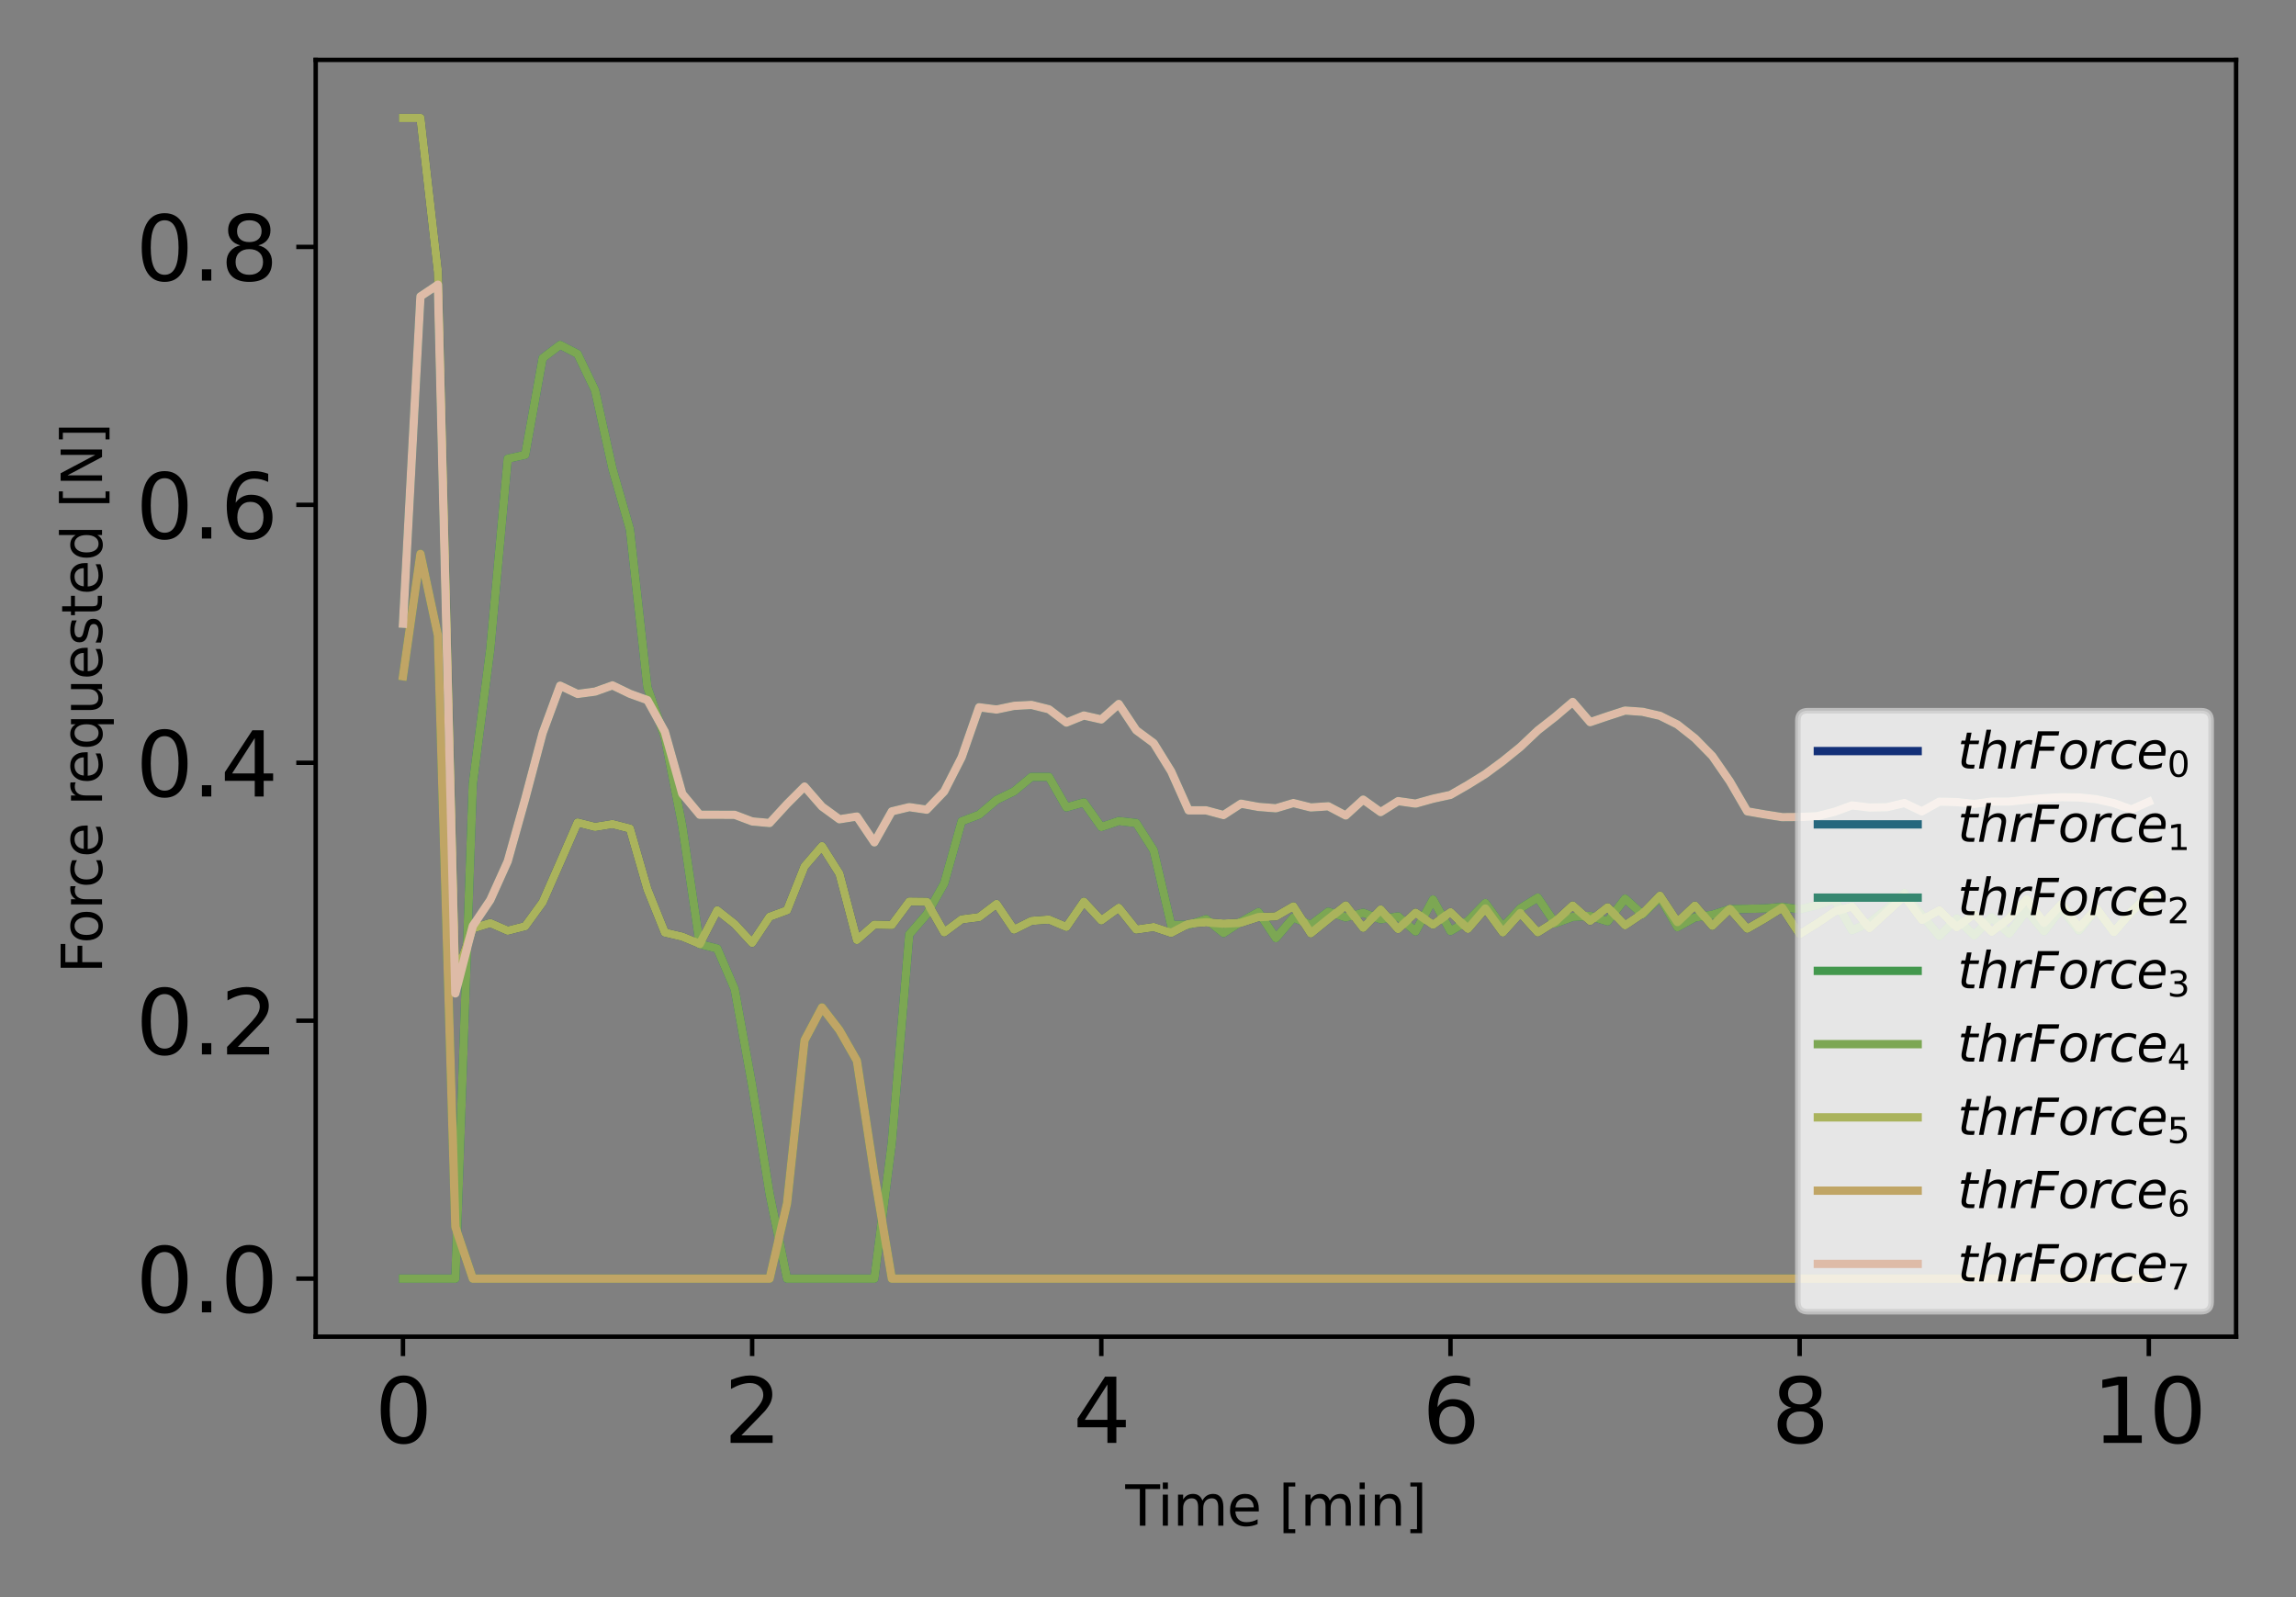 <?xml version="1.0" encoding="utf-8" standalone="no"?>
<!DOCTYPE svg PUBLIC "-//W3C//DTD SVG 1.1//EN"
  "http://www.w3.org/Graphics/SVG/1.1/DTD/svg11.dtd">
<svg xmlns:xlink="http://www.w3.org/1999/xlink" width="414pt" height="288pt" viewBox="0 0 414 288" xmlns="http://www.w3.org/2000/svg" version="1.1">
 <rect x="0" y="0" width="414" height="288" fill="#808080" stroke="none"/>
 <defs>
  <style type="text/css">*{stroke-linejoin: round; stroke-linecap: butt}</style>
 </defs>
 <g id="figure_1">
  <g id="patch_1">
   <path d="M 0 288 
L 414 288 
L 414 0 
L 0 0 
L 0 288 
z
" style="fill: none"/>
  </g>
  <g id="axes_1">
   <g id="patch_2">
    <path d="M 56.923 241.037 
L 403.2 241.037 
L 403.2 10.8 
L 56.923 10.8 
L 56.923 241.037 
z
" style="fill: none"/>
   </g>
   <g id="matplotlib.axis_1">
    <g id="xtick_1">
     <g id="line2d_1">
      <defs>
       <path id="mfd2c4b8986" d="M 0 0 
L 0 3.5 
" style="stroke: #000000; stroke-width: 0.8"/>
      </defs>
      <g>
       <use xlink:href="#mfd2c4b8986" x="72.663" y="241.037" style="stroke: #000000; stroke-width: 0.8"/>
      </g>
     </g>
     <g id="text_1">
      <!-- 0 -->
      <g transform="translate(67.573 260.194) scale(0.16 -0.16)">
       <defs>
        <path id="DejaVuSans-30" d="M 2034 4250 
Q 1547 4250 1301 3770 
Q 1056 3291 1056 2328 
Q 1056 1369 1301 889 
Q 1547 409 2034 409 
Q 2525 409 2770 889 
Q 3016 1369 3016 2328 
Q 3016 3291 2770 3770 
Q 2525 4250 2034 4250 
z
M 2034 4750 
Q 2819 4750 3233 4129 
Q 3647 3509 3647 2328 
Q 3647 1150 3233 529 
Q 2819 -91 2034 -91 
Q 1250 -91 836 529 
Q 422 1150 422 2328 
Q 422 3509 836 4129 
Q 1250 4750 2034 4750 
z
" transform="scale(0.016)"/>
       </defs>
       <use xlink:href="#DejaVuSans-30"/>
      </g>
     </g>
    </g>
    <g id="xtick_2">
     <g id="line2d_2">
      <g>
       <use xlink:href="#mfd2c4b8986" x="135.622" y="241.037" style="stroke: #000000; stroke-width: 0.8"/>
      </g>
     </g>
     <g id="text_2">
      <!-- 2 -->
      <g transform="translate(130.532 260.194) scale(0.16 -0.16)">
       <defs>
        <path id="DejaVuSans-32" d="M 1228 531 
L 3431 531 
L 3431 0 
L 469 0 
L 469 531 
Q 828 903 1448 1529 
Q 2069 2156 2228 2338 
Q 2531 2678 2651 2914 
Q 2772 3150 2772 3378 
Q 2772 3750 2511 3984 
Q 2250 4219 1831 4219 
Q 1534 4219 1204 4116 
Q 875 4013 500 3803 
L 500 4441 
Q 881 4594 1212 4672 
Q 1544 4750 1819 4750 
Q 2544 4750 2975 4387 
Q 3406 4025 3406 3419 
Q 3406 3131 3298 2873 
Q 3191 2616 2906 2266 
Q 2828 2175 2409 1742 
Q 1991 1309 1228 531 
z
" transform="scale(0.016)"/>
       </defs>
       <use xlink:href="#DejaVuSans-32"/>
      </g>
     </g>
    </g>
    <g id="xtick_3">
     <g id="line2d_3">
      <g>
       <use xlink:href="#mfd2c4b8986" x="198.582" y="241.037" style="stroke: #000000; stroke-width: 0.8"/>
      </g>
     </g>
     <g id="text_3">
      <!-- 4 -->
      <g transform="translate(193.492 260.194) scale(0.16 -0.16)">
       <defs>
        <path id="DejaVuSans-34" d="M 2419 4116 
L 825 1625 
L 2419 1625 
L 2419 4116 
z
M 2253 4666 
L 3047 4666 
L 3047 1625 
L 3713 1625 
L 3713 1100 
L 3047 1100 
L 3047 0 
L 2419 0 
L 2419 1100 
L 313 1100 
L 313 1709 
L 2253 4666 
z
" transform="scale(0.016)"/>
       </defs>
       <use xlink:href="#DejaVuSans-34"/>
      </g>
     </g>
    </g>
    <g id="xtick_4">
     <g id="line2d_4">
      <g>
       <use xlink:href="#mfd2c4b8986" x="261.541" y="241.037" style="stroke: #000000; stroke-width: 0.8"/>
      </g>
     </g>
     <g id="text_4">
      <!-- 6 -->
      <g transform="translate(256.451 260.194) scale(0.16 -0.16)">
       <defs>
        <path id="DejaVuSans-36" d="M 2113 2584 
Q 1688 2584 1439 2293 
Q 1191 2003 1191 1497 
Q 1191 994 1439 701 
Q 1688 409 2113 409 
Q 2538 409 2786 701 
Q 3034 994 3034 1497 
Q 3034 2003 2786 2293 
Q 2538 2584 2113 2584 
z
M 3366 4563 
L 3366 3988 
Q 3128 4100 2886 4159 
Q 2644 4219 2406 4219 
Q 1781 4219 1451 3797 
Q 1122 3375 1075 2522 
Q 1259 2794 1537 2939 
Q 1816 3084 2150 3084 
Q 2853 3084 3261 2657 
Q 3669 2231 3669 1497 
Q 3669 778 3244 343 
Q 2819 -91 2113 -91 
Q 1303 -91 875 529 
Q 447 1150 447 2328 
Q 447 3434 972 4092 
Q 1497 4750 2381 4750 
Q 2619 4750 2861 4703 
Q 3103 4656 3366 4563 
z
" transform="scale(0.016)"/>
       </defs>
       <use xlink:href="#DejaVuSans-36"/>
      </g>
     </g>
    </g>
    <g id="xtick_5">
     <g id="line2d_5">
      <g>
       <use xlink:href="#mfd2c4b8986" x="324.501" y="241.037" style="stroke: #000000; stroke-width: 0.8"/>
      </g>
     </g>
     <g id="text_5">
      <!-- 8 -->
      <g transform="translate(319.411 260.194) scale(0.16 -0.16)">
       <defs>
        <path id="DejaVuSans-38" d="M 2034 2216 
Q 1584 2216 1326 1975 
Q 1069 1734 1069 1313 
Q 1069 891 1326 650 
Q 1584 409 2034 409 
Q 2484 409 2743 651 
Q 3003 894 3003 1313 
Q 3003 1734 2745 1975 
Q 2488 2216 2034 2216 
z
M 1403 2484 
Q 997 2584 770 2862 
Q 544 3141 544 3541 
Q 544 4100 942 4425 
Q 1341 4750 2034 4750 
Q 2731 4750 3128 4425 
Q 3525 4100 3525 3541 
Q 3525 3141 3298 2862 
Q 3072 2584 2669 2484 
Q 3125 2378 3379 2068 
Q 3634 1759 3634 1313 
Q 3634 634 3220 271 
Q 2806 -91 2034 -91 
Q 1263 -91 848 271 
Q 434 634 434 1313 
Q 434 1759 690 2068 
Q 947 2378 1403 2484 
z
M 1172 3481 
Q 1172 3119 1398 2916 
Q 1625 2713 2034 2713 
Q 2441 2713 2670 2916 
Q 2900 3119 2900 3481 
Q 2900 3844 2670 4047 
Q 2441 4250 2034 4250 
Q 1625 4250 1398 4047 
Q 1172 3844 1172 3481 
z
" transform="scale(0.016)"/>
       </defs>
       <use xlink:href="#DejaVuSans-38"/>
      </g>
     </g>
    </g>
    <g id="xtick_6">
     <g id="line2d_6">
      <g>
       <use xlink:href="#mfd2c4b8986" x="387.46" y="241.037" style="stroke: #000000; stroke-width: 0.8"/>
      </g>
     </g>
     <g id="text_6">
      <!-- 10 -->
      <g transform="translate(377.28 260.194) scale(0.16 -0.16)">
       <defs>
        <path id="DejaVuSans-31" d="M 794 531 
L 1825 531 
L 1825 4091 
L 703 3866 
L 703 4441 
L 1819 4666 
L 2450 4666 
L 2450 531 
L 3481 531 
L 3481 0 
L 794 0 
L 794 531 
z
" transform="scale(0.016)"/>
       </defs>
       <use xlink:href="#DejaVuSans-31"/>
       <use xlink:href="#DejaVuSans-30" transform="translate(63.623 0)"/>
      </g>
     </g>
    </g>
    <g id="text_7">
     <!-- Time [min] -->
     <g transform="translate(202.909 275.12) scale(0.1 -0.1)">
      <defs>
       <path id="DejaVuSans-54" d="M -19 4666 
L 3928 4666 
L 3928 4134 
L 2272 4134 
L 2272 0 
L 1638 0 
L 1638 4134 
L -19 4134 
L -19 4666 
z
" transform="scale(0.016)"/>
       <path id="DejaVuSans-69" d="M 603 3500 
L 1178 3500 
L 1178 0 
L 603 0 
L 603 3500 
z
M 603 4863 
L 1178 4863 
L 1178 4134 
L 603 4134 
L 603 4863 
z
" transform="scale(0.016)"/>
       <path id="DejaVuSans-6d" d="M 3328 2828 
Q 3544 3216 3844 3400 
Q 4144 3584 4550 3584 
Q 5097 3584 5394 3201 
Q 5691 2819 5691 2113 
L 5691 0 
L 5113 0 
L 5113 2094 
Q 5113 2597 4934 2840 
Q 4756 3084 4391 3084 
Q 3944 3084 3684 2787 
Q 3425 2491 3425 1978 
L 3425 0 
L 2847 0 
L 2847 2094 
Q 2847 2600 2669 2842 
Q 2491 3084 2119 3084 
Q 1678 3084 1418 2786 
Q 1159 2488 1159 1978 
L 1159 0 
L 581 0 
L 581 3500 
L 1159 3500 
L 1159 2956 
Q 1356 3278 1631 3431 
Q 1906 3584 2284 3584 
Q 2666 3584 2933 3390 
Q 3200 3197 3328 2828 
z
" transform="scale(0.016)"/>
       <path id="DejaVuSans-65" d="M 3597 1894 
L 3597 1613 
L 953 1613 
Q 991 1019 1311 708 
Q 1631 397 2203 397 
Q 2534 397 2845 478 
Q 3156 559 3463 722 
L 3463 178 
Q 3153 47 2828 -22 
Q 2503 -91 2169 -91 
Q 1331 -91 842 396 
Q 353 884 353 1716 
Q 353 2575 817 3079 
Q 1281 3584 2069 3584 
Q 2775 3584 3186 3129 
Q 3597 2675 3597 1894 
z
M 3022 2063 
Q 3016 2534 2758 2815 
Q 2500 3097 2075 3097 
Q 1594 3097 1305 2825 
Q 1016 2553 972 2059 
L 3022 2063 
z
" transform="scale(0.016)"/>
       <path id="DejaVuSans-20" transform="scale(0.016)"/>
       <path id="DejaVuSans-5b" d="M 550 4863 
L 1875 4863 
L 1875 4416 
L 1125 4416 
L 1125 -397 
L 1875 -397 
L 1875 -844 
L 550 -844 
L 550 4863 
z
" transform="scale(0.016)"/>
       <path id="DejaVuSans-6e" d="M 3513 2113 
L 3513 0 
L 2938 0 
L 2938 2094 
Q 2938 2591 2744 2837 
Q 2550 3084 2163 3084 
Q 1697 3084 1428 2787 
Q 1159 2491 1159 1978 
L 1159 0 
L 581 0 
L 581 3500 
L 1159 3500 
L 1159 2956 
Q 1366 3272 1645 3428 
Q 1925 3584 2291 3584 
Q 2894 3584 3203 3211 
Q 3513 2838 3513 2113 
z
" transform="scale(0.016)"/>
       <path id="DejaVuSans-5d" d="M 1947 4863 
L 1947 -844 
L 622 -844 
L 622 -397 
L 1369 -397 
L 1369 4416 
L 622 4416 
L 622 4863 
L 1947 4863 
z
" transform="scale(0.016)"/>
      </defs>
      <use xlink:href="#DejaVuSans-54"/>
      <use xlink:href="#DejaVuSans-69" transform="translate(57.959 0)"/>
      <use xlink:href="#DejaVuSans-6d" transform="translate(85.742 0)"/>
      <use xlink:href="#DejaVuSans-65" transform="translate(183.154 0)"/>
      <use xlink:href="#DejaVuSans-20" transform="translate(244.678 0)"/>
      <use xlink:href="#DejaVuSans-5b" transform="translate(276.465 0)"/>
      <use xlink:href="#DejaVuSans-6d" transform="translate(315.479 0)"/>
      <use xlink:href="#DejaVuSans-69" transform="translate(412.891 0)"/>
      <use xlink:href="#DejaVuSans-6e" transform="translate(440.674 0)"/>
      <use xlink:href="#DejaVuSans-5d" transform="translate(504.053 0)"/>
     </g>
    </g>
   </g>
   <g id="matplotlib.axis_2">
    <g id="ytick_1">
     <g id="line2d_7">
      <defs>
       <path id="m029c616a4f" d="M 0 0 
L -3.5 0 
" style="stroke: #000000; stroke-width: 0.8"/>
      </defs>
      <g>
       <use xlink:href="#m029c616a4f" x="56.923" y="230.572" style="stroke: #000000; stroke-width: 0.8"/>
      </g>
     </g>
     <g id="text_8">
      <!-- 0.0 -->
      <g transform="translate(24.478 236.65) scale(0.16 -0.16)">
       <defs>
        <path id="DejaVuSans-2e" d="M 684 794 
L 1344 794 
L 1344 0 
L 684 0 
L 684 794 
z
" transform="scale(0.016)"/>
       </defs>
       <use xlink:href="#DejaVuSans-30"/>
       <use xlink:href="#DejaVuSans-2e" transform="translate(63.623 0)"/>
       <use xlink:href="#DejaVuSans-30" transform="translate(95.41 0)"/>
      </g>
     </g>
    </g>
    <g id="ytick_2">
     <g id="line2d_8">
      <g>
       <use xlink:href="#m029c616a4f" x="56.923" y="184.059" style="stroke: #000000; stroke-width: 0.8"/>
      </g>
     </g>
     <g id="text_9">
      <!-- 0.2 -->
      <g transform="translate(24.478 190.138) scale(0.16 -0.16)">
       <use xlink:href="#DejaVuSans-30"/>
       <use xlink:href="#DejaVuSans-2e" transform="translate(63.623 0)"/>
       <use xlink:href="#DejaVuSans-32" transform="translate(95.41 0)"/>
      </g>
     </g>
    </g>
    <g id="ytick_3">
     <g id="line2d_9">
      <g>
       <use xlink:href="#m029c616a4f" x="56.923" y="137.547" style="stroke: #000000; stroke-width: 0.8"/>
      </g>
     </g>
     <g id="text_10">
      <!-- 0.4 -->
      <g transform="translate(24.478 143.625) scale(0.16 -0.16)">
       <use xlink:href="#DejaVuSans-30"/>
       <use xlink:href="#DejaVuSans-2e" transform="translate(63.623 0)"/>
       <use xlink:href="#DejaVuSans-34" transform="translate(95.41 0)"/>
      </g>
     </g>
    </g>
    <g id="ytick_4">
     <g id="line2d_10">
      <g>
       <use xlink:href="#m029c616a4f" x="56.923" y="91.034" style="stroke: #000000; stroke-width: 0.8"/>
      </g>
     </g>
     <g id="text_11">
      <!-- 0.6 -->
      <g transform="translate(24.478 97.113) scale(0.16 -0.16)">
       <use xlink:href="#DejaVuSans-30"/>
       <use xlink:href="#DejaVuSans-2e" transform="translate(63.623 0)"/>
       <use xlink:href="#DejaVuSans-36" transform="translate(95.41 0)"/>
      </g>
     </g>
    </g>
    <g id="ytick_5">
     <g id="line2d_11">
      <g>
       <use xlink:href="#m029c616a4f" x="56.923" y="44.522" style="stroke: #000000; stroke-width: 0.8"/>
      </g>
     </g>
     <g id="text_12">
      <!-- 0.8 -->
      <g transform="translate(24.478 50.6) scale(0.16 -0.16)">
       <use xlink:href="#DejaVuSans-30"/>
       <use xlink:href="#DejaVuSans-2e" transform="translate(63.623 0)"/>
       <use xlink:href="#DejaVuSans-38" transform="translate(95.41 0)"/>
      </g>
     </g>
    </g>
    <g id="text_13">
     <!-- Force requested [N] -->
     <g transform="translate(18.398 175.516) rotate(-90) scale(0.1 -0.1)">
      <defs>
       <path id="DejaVuSans-46" d="M 628 4666 
L 3309 4666 
L 3309 4134 
L 1259 4134 
L 1259 2759 
L 3109 2759 
L 3109 2228 
L 1259 2228 
L 1259 0 
L 628 0 
L 628 4666 
z
" transform="scale(0.016)"/>
       <path id="DejaVuSans-6f" d="M 1959 3097 
Q 1497 3097 1228 2736 
Q 959 2375 959 1747 
Q 959 1119 1226 758 
Q 1494 397 1959 397 
Q 2419 397 2687 759 
Q 2956 1122 2956 1747 
Q 2956 2369 2687 2733 
Q 2419 3097 1959 3097 
z
M 1959 3584 
Q 2709 3584 3137 3096 
Q 3566 2609 3566 1747 
Q 3566 888 3137 398 
Q 2709 -91 1959 -91 
Q 1206 -91 779 398 
Q 353 888 353 1747 
Q 353 2609 779 3096 
Q 1206 3584 1959 3584 
z
" transform="scale(0.016)"/>
       <path id="DejaVuSans-72" d="M 2631 2963 
Q 2534 3019 2420 3045 
Q 2306 3072 2169 3072 
Q 1681 3072 1420 2755 
Q 1159 2438 1159 1844 
L 1159 0 
L 581 0 
L 581 3500 
L 1159 3500 
L 1159 2956 
Q 1341 3275 1631 3429 
Q 1922 3584 2338 3584 
Q 2397 3584 2469 3576 
Q 2541 3569 2628 3553 
L 2631 2963 
z
" transform="scale(0.016)"/>
       <path id="DejaVuSans-63" d="M 3122 3366 
L 3122 2828 
Q 2878 2963 2633 3030 
Q 2388 3097 2138 3097 
Q 1578 3097 1268 2742 
Q 959 2388 959 1747 
Q 959 1106 1268 751 
Q 1578 397 2138 397 
Q 2388 397 2633 464 
Q 2878 531 3122 666 
L 3122 134 
Q 2881 22 2623 -34 
Q 2366 -91 2075 -91 
Q 1284 -91 818 406 
Q 353 903 353 1747 
Q 353 2603 823 3093 
Q 1294 3584 2113 3584 
Q 2378 3584 2631 3529 
Q 2884 3475 3122 3366 
z
" transform="scale(0.016)"/>
       <path id="DejaVuSans-71" d="M 947 1747 
Q 947 1113 1208 752 
Q 1469 391 1925 391 
Q 2381 391 2643 752 
Q 2906 1113 2906 1747 
Q 2906 2381 2643 2742 
Q 2381 3103 1925 3103 
Q 1469 3103 1208 2742 
Q 947 2381 947 1747 
z
M 2906 525 
Q 2725 213 2448 61 
Q 2172 -91 1784 -91 
Q 1150 -91 751 415 
Q 353 922 353 1747 
Q 353 2572 751 3078 
Q 1150 3584 1784 3584 
Q 2172 3584 2448 3432 
Q 2725 3281 2906 2969 
L 2906 3500 
L 3481 3500 
L 3481 -1331 
L 2906 -1331 
L 2906 525 
z
" transform="scale(0.016)"/>
       <path id="DejaVuSans-75" d="M 544 1381 
L 544 3500 
L 1119 3500 
L 1119 1403 
Q 1119 906 1312 657 
Q 1506 409 1894 409 
Q 2359 409 2629 706 
Q 2900 1003 2900 1516 
L 2900 3500 
L 3475 3500 
L 3475 0 
L 2900 0 
L 2900 538 
Q 2691 219 2414 64 
Q 2138 -91 1772 -91 
Q 1169 -91 856 284 
Q 544 659 544 1381 
z
M 1991 3584 
L 1991 3584 
z
" transform="scale(0.016)"/>
       <path id="DejaVuSans-73" d="M 2834 3397 
L 2834 2853 
Q 2591 2978 2328 3040 
Q 2066 3103 1784 3103 
Q 1356 3103 1142 2972 
Q 928 2841 928 2578 
Q 928 2378 1081 2264 
Q 1234 2150 1697 2047 
L 1894 2003 
Q 2506 1872 2764 1633 
Q 3022 1394 3022 966 
Q 3022 478 2636 193 
Q 2250 -91 1575 -91 
Q 1294 -91 989 -36 
Q 684 19 347 128 
L 347 722 
Q 666 556 975 473 
Q 1284 391 1588 391 
Q 1994 391 2212 530 
Q 2431 669 2431 922 
Q 2431 1156 2273 1281 
Q 2116 1406 1581 1522 
L 1381 1569 
Q 847 1681 609 1914 
Q 372 2147 372 2553 
Q 372 3047 722 3315 
Q 1072 3584 1716 3584 
Q 2034 3584 2315 3537 
Q 2597 3491 2834 3397 
z
" transform="scale(0.016)"/>
       <path id="DejaVuSans-74" d="M 1172 4494 
L 1172 3500 
L 2356 3500 
L 2356 3053 
L 1172 3053 
L 1172 1153 
Q 1172 725 1289 603 
Q 1406 481 1766 481 
L 2356 481 
L 2356 0 
L 1766 0 
Q 1100 0 847 248 
Q 594 497 594 1153 
L 594 3053 
L 172 3053 
L 172 3500 
L 594 3500 
L 594 4494 
L 1172 4494 
z
" transform="scale(0.016)"/>
       <path id="DejaVuSans-64" d="M 2906 2969 
L 2906 4863 
L 3481 4863 
L 3481 0 
L 2906 0 
L 2906 525 
Q 2725 213 2448 61 
Q 2172 -91 1784 -91 
Q 1150 -91 751 415 
Q 353 922 353 1747 
Q 353 2572 751 3078 
Q 1150 3584 1784 3584 
Q 2172 3584 2448 3432 
Q 2725 3281 2906 2969 
z
M 947 1747 
Q 947 1113 1208 752 
Q 1469 391 1925 391 
Q 2381 391 2643 752 
Q 2906 1113 2906 1747 
Q 2906 2381 2643 2742 
Q 2381 3103 1925 3103 
Q 1469 3103 1208 2742 
Q 947 2381 947 1747 
z
" transform="scale(0.016)"/>
       <path id="DejaVuSans-4e" d="M 628 4666 
L 1478 4666 
L 3547 763 
L 3547 4666 
L 4159 4666 
L 4159 0 
L 3309 0 
L 1241 3903 
L 1241 0 
L 628 0 
L 628 4666 
z
" transform="scale(0.016)"/>
      </defs>
      <use xlink:href="#DejaVuSans-46"/>
      <use xlink:href="#DejaVuSans-6f" transform="translate(53.895 0)"/>
      <use xlink:href="#DejaVuSans-72" transform="translate(115.076 0)"/>
      <use xlink:href="#DejaVuSans-63" transform="translate(153.939 0)"/>
      <use xlink:href="#DejaVuSans-65" transform="translate(208.92 0)"/>
      <use xlink:href="#DejaVuSans-20" transform="translate(270.443 0)"/>
      <use xlink:href="#DejaVuSans-72" transform="translate(302.23 0)"/>
      <use xlink:href="#DejaVuSans-65" transform="translate(341.094 0)"/>
      <use xlink:href="#DejaVuSans-71" transform="translate(402.617 0)"/>
      <use xlink:href="#DejaVuSans-75" transform="translate(466.094 0)"/>
      <use xlink:href="#DejaVuSans-65" transform="translate(529.473 0)"/>
      <use xlink:href="#DejaVuSans-73" transform="translate(590.996 0)"/>
      <use xlink:href="#DejaVuSans-74" transform="translate(643.096 0)"/>
      <use xlink:href="#DejaVuSans-65" transform="translate(682.305 0)"/>
      <use xlink:href="#DejaVuSans-64" transform="translate(743.828 0)"/>
      <use xlink:href="#DejaVuSans-20" transform="translate(807.305 0)"/>
      <use xlink:href="#DejaVuSans-5b" transform="translate(839.092 0)"/>
      <use xlink:href="#DejaVuSans-4e" transform="translate(878.105 0)"/>
      <use xlink:href="#DejaVuSans-5d" transform="translate(952.91 0)"/>
     </g>
    </g>
   </g>
   <g id="line2d_12">
    <path d="M 72.663 21.265 
L 75.811 21.265 
L 78.959 49.011 
L 82.107 176.311 
L 85.255 167.421 
L 88.403 166.453 
L 91.551 167.825 
L 94.699 167.021 
L 97.847 162.69 
L 100.995 155.526 
L 104.143 148.312 
L 107.291 149.114 
L 110.439 148.599 
L 113.587 149.409 
L 116.735 160.337 
L 119.883 168.163 
L 123.031 168.905 
L 126.178 170.213 
L 129.326 164.144 
L 132.474 166.623 
L 135.622 170.032 
L 138.77 165.308 
L 141.918 164.148 
L 145.066 156.229 
L 148.214 152.576 
L 151.362 157.551 
L 154.51 169.5 
L 157.658 166.735 
L 160.806 166.799 
L 163.954 162.574 
L 167.102 162.609 
L 170.25 168.132 
L 173.398 165.785 
L 176.546 165.382 
L 179.694 162.998 
L 182.842 167.635 
L 185.99 166.06 
L 189.138 165.826 
L 192.286 167.149 
L 195.434 162.584 
L 198.582 165.975 
L 201.73 163.698 
L 204.878 167.622 
L 208.026 167.174 
L 211.174 168.226 
L 214.322 166.586 
L 217.47 166.312 
L 220.618 166.554 
L 223.766 166.407 
L 226.914 165.381 
L 230.062 165.25 
L 233.21 163.427 
L 236.358 168.313 
L 239.505 165.757 
L 242.653 163.257 
L 245.801 167.316 
L 248.949 163.998 
L 252.097 167.531 
L 255.245 164.571 
L 258.393 166.755 
L 261.541 164.487 
L 264.689 167.501 
L 267.837 163.835 
L 270.985 168.151 
L 274.133 164.653 
L 277.281 168.135 
L 280.429 166.171 
L 283.577 163.266 
L 286.725 166.065 
L 289.873 163.595 
L 293.021 166.847 
L 296.169 164.737 
L 299.317 161.504 
L 302.465 166.261 
L 305.613 163.287 
L 308.761 166.958 
L 311.909 163.898 
L 315.057 167.478 
L 318.205 165.659 
L 321.353 163.697 
L 324.501 168.459 
L 327.649 166.506 
L 330.797 164.393 
L 333.945 163.474 
L 337.093 167.368 
L 340.241 164.477 
L 343.389 161.631 
L 346.537 165.873 
L 349.684 164.143 
L 352.832 167.21 
L 355.98 164.831 
L 359.128 168.028 
L 362.276 165.608 
L 365.424 162.139 
L 368.572 166.404 
L 371.72 162.999 
L 374.868 167.277 
L 378.016 163.772 
L 381.164 168.081 
L 384.312 164.423 
L 387.46 161.576 
" clip-path="url(#pd4cbb1449f)" style="fill: none; stroke: #133078; stroke-width: 1.5; stroke-linecap: square"/>
   </g>
   <g id="line2d_13">
    <path d="M 72.663 230.572 
L 75.811 230.572 
L 78.959 230.572 
L 82.107 230.572 
L 85.255 141.384 
L 88.403 117.05 
L 91.551 82.717 
L 94.699 82.009 
L 97.847 64.584 
L 100.995 62.196 
L 104.143 63.823 
L 107.291 70.35 
L 110.439 84.528 
L 113.587 95.462 
L 116.735 123.928 
L 119.883 132.983 
L 123.031 148.968 
L 126.178 170.258 
L 129.326 171.045 
L 132.474 178.351 
L 135.622 195.745 
L 138.77 215.299 
L 141.918 230.572 
L 145.066 230.572 
L 148.214 230.572 
L 151.362 230.572 
L 154.51 230.572 
L 157.658 230.572 
L 160.806 206.109 
L 163.954 168.503 
L 167.102 164.87 
L 170.25 159.31 
L 173.398 148.106 
L 176.546 146.905 
L 179.694 144.244 
L 182.842 142.71 
L 185.99 140.095 
L 189.138 140.101 
L 192.286 145.583 
L 195.434 144.703 
L 198.582 149.12 
L 201.73 148.056 
L 204.878 148.418 
L 208.026 153.346 
L 211.174 166.796 
L 214.322 166.776 
L 217.47 165.749 
L 220.618 168.25 
L 223.766 166.214 
L 226.914 164.48 
L 230.062 169.16 
L 233.21 165.463 
L 236.358 166.767 
L 239.505 164.405 
L 242.653 165.421 
L 245.801 164.604 
L 248.949 165.762 
L 252.097 165.259 
L 255.245 167.964 
L 258.393 162.21 
L 261.541 167.892 
L 264.689 166.066 
L 267.837 162.848 
L 270.985 167.176 
L 274.133 163.801 
L 277.281 161.859 
L 280.429 166.502 
L 283.577 165.338 
L 286.725 165.165 
L 289.873 166.146 
L 293.021 162.05 
L 296.169 164.882 
L 299.317 161.787 
L 302.465 167.186 
L 305.613 165.44 
L 308.761 164.953 
L 311.909 163.945 
L 315.057 163.887 
L 318.205 163.815 
L 321.353 163.543 
L 324.501 163.979 
L 327.649 163.227 
L 330.797 162.201 
L 333.945 167.743 
L 337.093 166.409 
L 340.241 163.932 
L 343.389 161.03 
L 346.537 165.055 
L 349.684 168.78 
L 352.832 165.628 
L 355.98 168.674 
L 359.128 165.431 
L 362.276 168.348 
L 365.424 164.182 
L 368.572 167.94 
L 371.72 163.821 
L 374.868 167.779 
L 378.016 163.939 
L 381.164 168.057 
L 384.312 164.362 
L 387.46 161.403 
" clip-path="url(#pd4cbb1449f)" style="fill: none; stroke: #25677d; stroke-width: 1.5; stroke-linecap: square"/>
   </g>
   <g id="line2d_14">
    <path d="M 72.663 112.473 
L 75.811 53.448 
L 78.959 51.344 
L 82.107 179.138 
L 85.255 166.969 
L 88.403 162.294 
L 91.551 155.309 
L 94.699 144.053 
L 97.847 132.179 
L 100.995 123.641 
L 104.143 125.136 
L 107.291 124.715 
L 110.439 123.592 
L 113.587 125.111 
L 116.735 126.249 
L 119.883 131.947 
L 123.031 143.138 
L 126.178 146.921 
L 129.326 146.924 
L 132.474 146.931 
L 135.622 148.123 
L 138.77 148.411 
L 141.918 144.979 
L 145.066 141.834 
L 148.214 145.445 
L 151.362 147.738 
L 154.51 147.239 
L 157.658 151.903 
L 160.806 146.308 
L 163.954 145.549 
L 167.102 146.004 
L 170.25 142.724 
L 173.398 136.558 
L 176.546 127.541 
L 179.694 127.945 
L 182.842 127.286 
L 185.99 127.117 
L 189.138 127.902 
L 192.286 130.3 
L 195.434 129.022 
L 198.582 129.737 
L 201.73 126.942 
L 204.878 131.677 
L 208.026 134.008 
L 211.174 139.095 
L 214.322 146.129 
L 217.47 146.128 
L 220.618 146.973 
L 223.766 144.923 
L 226.914 145.503 
L 230.062 145.752 
L 233.21 144.816 
L 236.358 145.601 
L 239.505 145.395 
L 242.653 147.05 
L 245.801 144.188 
L 248.949 146.443 
L 252.097 144.461 
L 255.245 144.91 
L 258.393 144.029 
L 261.541 143.342 
L 264.689 141.528 
L 267.837 139.57 
L 270.985 137.246 
L 274.133 134.701 
L 277.281 131.72 
L 280.429 129.258 
L 283.577 126.575 
L 286.725 130.224 
L 289.873 129.152 
L 293.021 128.13 
L 296.169 128.354 
L 299.317 129.077 
L 302.465 130.648 
L 305.613 133.132 
L 308.761 136.335 
L 311.909 140.889 
L 315.057 146.307 
L 318.205 146.857 
L 321.353 147.35 
L 324.501 147.326 
L 327.649 147.181 
L 330.797 146.387 
L 333.945 145.235 
L 337.093 145.617 
L 340.241 145.56 
L 343.389 144.81 
L 346.537 146.314 
L 349.684 144.556 
L 352.832 144.632 
L 355.98 144.975 
L 359.128 144.542 
L 362.276 144.545 
L 365.424 144.214 
L 368.572 143.931 
L 371.72 143.753 
L 374.868 143.8 
L 378.016 144.124 
L 381.164 144.822 
L 384.312 145.97 
L 387.46 144.579 
" clip-path="url(#pd4cbb1449f)" style="fill: none; stroke: #368770; stroke-width: 1.5; stroke-linecap: square"/>
   </g>
   <g id="line2d_15">
    <path d="M 72.663 121.954 
L 75.811 99.879 
L 78.959 114.551 
L 82.107 221.25 
L 85.255 230.572 
L 88.403 230.572 
L 91.551 230.572 
L 94.699 230.572 
L 97.847 230.572 
L 100.995 230.572 
L 104.143 230.572 
L 107.291 230.572 
L 110.439 230.572 
L 113.587 230.572 
L 116.735 230.572 
L 119.883 230.572 
L 123.031 230.572 
L 126.178 230.572 
L 129.326 230.572 
L 132.474 230.572 
L 135.622 230.572 
L 138.77 230.572 
L 141.918 216.98 
L 145.066 187.602 
L 148.214 181.669 
L 151.362 185.766 
L 154.51 191.279 
L 157.658 211.847 
L 160.806 230.572 
L 163.954 230.572 
L 167.102 230.572 
L 170.25 230.572 
L 173.398 230.572 
L 176.546 230.572 
L 179.694 230.572 
L 182.842 230.572 
L 185.99 230.572 
L 189.138 230.572 
L 192.286 230.572 
L 195.434 230.572 
L 198.582 230.572 
L 201.73 230.572 
L 204.878 230.572 
L 208.026 230.572 
L 211.174 230.572 
L 214.322 230.572 
L 217.47 230.572 
L 220.618 230.572 
L 223.766 230.572 
L 226.914 230.572 
L 230.062 230.572 
L 233.21 230.572 
L 236.358 230.572 
L 239.505 230.572 
L 242.653 230.572 
L 245.801 230.572 
L 248.949 230.572 
L 252.097 230.572 
L 255.245 230.572 
L 258.393 230.572 
L 261.541 230.572 
L 264.689 230.572 
L 267.837 230.572 
L 270.985 230.572 
L 274.133 230.572 
L 277.281 230.572 
L 280.429 230.572 
L 283.577 230.572 
L 286.725 230.572 
L 289.873 230.572 
L 293.021 230.572 
L 296.169 230.572 
L 299.317 230.572 
L 302.465 230.572 
L 305.613 230.572 
L 308.761 230.572 
L 311.909 230.572 
L 315.057 230.572 
L 318.205 230.572 
L 321.353 230.572 
L 324.501 230.572 
L 327.649 230.572 
L 330.797 230.572 
L 333.945 230.572 
L 337.093 230.572 
L 340.241 230.572 
L 343.389 230.572 
L 346.537 230.572 
L 349.684 230.572 
L 352.832 230.572 
L 355.98 230.572 
L 359.128 230.572 
L 362.276 230.572 
L 365.424 230.572 
L 368.572 230.572 
L 371.72 230.572 
L 374.868 230.572 
L 378.016 230.572 
L 381.164 230.572 
L 384.312 230.572 
L 387.46 230.572 
" clip-path="url(#pd4cbb1449f)" style="fill: none; stroke: #43984d; stroke-width: 1.5; stroke-linecap: square"/>
   </g>
   <g id="line2d_16">
    <path d="M 72.663 230.572 
L 75.811 230.572 
L 78.959 230.572 
L 82.107 230.572 
L 85.255 141.384 
L 88.403 117.05 
L 91.551 82.717 
L 94.699 82.009 
L 97.847 64.584 
L 100.995 62.196 
L 104.143 63.823 
L 107.291 70.35 
L 110.439 84.528 
L 113.587 95.462 
L 116.735 123.928 
L 119.883 132.983 
L 123.031 148.968 
L 126.178 170.258 
L 129.326 171.045 
L 132.474 178.351 
L 135.622 195.745 
L 138.77 215.299 
L 141.918 230.572 
L 145.066 230.572 
L 148.214 230.572 
L 151.362 230.572 
L 154.51 230.572 
L 157.658 230.572 
L 160.806 206.109 
L 163.954 168.503 
L 167.102 164.87 
L 170.25 159.31 
L 173.398 148.106 
L 176.546 146.905 
L 179.694 144.244 
L 182.842 142.71 
L 185.99 140.095 
L 189.138 140.101 
L 192.286 145.583 
L 195.434 144.703 
L 198.582 149.12 
L 201.73 148.056 
L 204.878 148.418 
L 208.026 153.346 
L 211.174 166.796 
L 214.322 166.776 
L 217.47 165.749 
L 220.618 168.25 
L 223.766 166.214 
L 226.914 164.48 
L 230.062 169.16 
L 233.21 165.463 
L 236.358 166.767 
L 239.505 164.405 
L 242.653 165.421 
L 245.801 164.604 
L 248.949 165.762 
L 252.097 165.259 
L 255.245 167.964 
L 258.393 162.21 
L 261.541 167.892 
L 264.689 166.066 
L 267.837 162.848 
L 270.985 167.176 
L 274.133 163.801 
L 277.281 161.859 
L 280.429 166.502 
L 283.577 165.338 
L 286.725 165.165 
L 289.873 166.146 
L 293.021 162.05 
L 296.169 164.882 
L 299.317 161.787 
L 302.465 167.186 
L 305.613 165.44 
L 308.761 164.953 
L 311.909 163.945 
L 315.057 163.887 
L 318.205 163.815 
L 321.353 163.543 
L 324.501 163.979 
L 327.649 163.227 
L 330.797 162.201 
L 333.945 167.743 
L 337.093 166.409 
L 340.241 163.932 
L 343.389 161.03 
L 346.537 165.055 
L 349.684 168.78 
L 352.832 165.628 
L 355.98 168.674 
L 359.128 165.431 
L 362.276 168.348 
L 365.424 164.182 
L 368.572 167.94 
L 371.72 163.821 
L 374.868 167.779 
L 378.016 163.939 
L 381.164 168.057 
L 384.312 164.362 
L 387.46 161.403 
" clip-path="url(#pd4cbb1449f)" style="fill: none; stroke: #7ca753; stroke-width: 1.5; stroke-linecap: square"/>
   </g>
   <g id="line2d_17">
    <path d="M 72.663 21.265 
L 75.811 21.265 
L 78.959 49.011 
L 82.107 176.311 
L 85.255 167.421 
L 88.403 166.453 
L 91.551 167.825 
L 94.699 167.021 
L 97.847 162.69 
L 100.995 155.526 
L 104.143 148.312 
L 107.291 149.114 
L 110.439 148.599 
L 113.587 149.409 
L 116.735 160.337 
L 119.883 168.163 
L 123.031 168.905 
L 126.178 170.213 
L 129.326 164.144 
L 132.474 166.623 
L 135.622 170.032 
L 138.77 165.308 
L 141.918 164.148 
L 145.066 156.229 
L 148.214 152.576 
L 151.362 157.551 
L 154.51 169.5 
L 157.658 166.735 
L 160.806 166.799 
L 163.954 162.574 
L 167.102 162.609 
L 170.25 168.132 
L 173.398 165.785 
L 176.546 165.382 
L 179.694 162.998 
L 182.842 167.635 
L 185.99 166.06 
L 189.138 165.826 
L 192.286 167.149 
L 195.434 162.584 
L 198.582 165.975 
L 201.73 163.698 
L 204.878 167.622 
L 208.026 167.174 
L 211.174 168.226 
L 214.322 166.586 
L 217.47 166.312 
L 220.618 166.554 
L 223.766 166.407 
L 226.914 165.381 
L 230.062 165.25 
L 233.21 163.427 
L 236.358 168.313 
L 239.505 165.757 
L 242.653 163.257 
L 245.801 167.316 
L 248.949 163.998 
L 252.097 167.531 
L 255.245 164.571 
L 258.393 166.755 
L 261.541 164.487 
L 264.689 167.501 
L 267.837 163.835 
L 270.985 168.151 
L 274.133 164.653 
L 277.281 168.135 
L 280.429 166.171 
L 283.577 163.266 
L 286.725 166.065 
L 289.873 163.595 
L 293.021 166.847 
L 296.169 164.737 
L 299.317 161.504 
L 302.465 166.261 
L 305.613 163.287 
L 308.761 166.958 
L 311.909 163.898 
L 315.057 167.478 
L 318.205 165.659 
L 321.353 163.697 
L 324.501 168.459 
L 327.649 166.506 
L 330.797 164.393 
L 333.945 163.474 
L 337.093 167.368 
L 340.241 164.477 
L 343.389 161.631 
L 346.537 165.873 
L 349.684 164.143 
L 352.832 167.21 
L 355.98 164.831 
L 359.128 168.028 
L 362.276 165.608 
L 365.424 162.139 
L 368.572 166.404 
L 371.72 162.999 
L 374.868 167.277 
L 378.016 163.772 
L 381.164 168.081 
L 384.312 164.423 
L 387.46 161.576 
" clip-path="url(#pd4cbb1449f)" style="fill: none; stroke: #aab35c; stroke-width: 1.5; stroke-linecap: square"/>
   </g>
   <g id="line2d_18">
    <path d="M 72.663 121.954 
L 75.811 99.879 
L 78.959 114.551 
L 82.107 221.25 
L 85.255 230.572 
L 88.403 230.572 
L 91.551 230.572 
L 94.699 230.572 
L 97.847 230.572 
L 100.995 230.572 
L 104.143 230.572 
L 107.291 230.572 
L 110.439 230.572 
L 113.587 230.572 
L 116.735 230.572 
L 119.883 230.572 
L 123.031 230.572 
L 126.178 230.572 
L 129.326 230.572 
L 132.474 230.572 
L 135.622 230.572 
L 138.77 230.572 
L 141.918 216.98 
L 145.066 187.602 
L 148.214 181.669 
L 151.362 185.766 
L 154.51 191.279 
L 157.658 211.847 
L 160.806 230.572 
L 163.954 230.572 
L 167.102 230.572 
L 170.25 230.572 
L 173.398 230.572 
L 176.546 230.572 
L 179.694 230.572 
L 182.842 230.572 
L 185.99 230.572 
L 189.138 230.572 
L 192.286 230.572 
L 195.434 230.572 
L 198.582 230.572 
L 201.73 230.572 
L 204.878 230.572 
L 208.026 230.572 
L 211.174 230.572 
L 214.322 230.572 
L 217.47 230.572 
L 220.618 230.572 
L 223.766 230.572 
L 226.914 230.572 
L 230.062 230.572 
L 233.21 230.572 
L 236.358 230.572 
L 239.505 230.572 
L 242.653 230.572 
L 245.801 230.572 
L 248.949 230.572 
L 252.097 230.572 
L 255.245 230.572 
L 258.393 230.572 
L 261.541 230.572 
L 264.689 230.572 
L 267.837 230.572 
L 270.985 230.572 
L 274.133 230.572 
L 277.281 230.572 
L 280.429 230.572 
L 283.577 230.572 
L 286.725 230.572 
L 289.873 230.572 
L 293.021 230.572 
L 296.169 230.572 
L 299.317 230.572 
L 302.465 230.572 
L 305.613 230.572 
L 308.761 230.572 
L 311.909 230.572 
L 315.057 230.572 
L 318.205 230.572 
L 321.353 230.572 
L 324.501 230.572 
L 327.649 230.572 
L 330.797 230.572 
L 333.945 230.572 
L 337.093 230.572 
L 340.241 230.572 
L 343.389 230.572 
L 346.537 230.572 
L 349.684 230.572 
L 352.832 230.572 
L 355.98 230.572 
L 359.128 230.572 
L 362.276 230.572 
L 365.424 230.572 
L 368.572 230.572 
L 371.72 230.572 
L 374.868 230.572 
L 378.016 230.572 
L 381.164 230.572 
L 384.312 230.572 
L 387.46 230.572 
" clip-path="url(#pd4cbb1449f)" style="fill: none; stroke: #c0a565; stroke-width: 1.5; stroke-linecap: square"/>
   </g>
   <g id="line2d_19">
    <path d="M 72.663 112.473 
L 75.811 53.448 
L 78.959 51.344 
L 82.107 179.138 
L 85.255 166.969 
L 88.403 162.294 
L 91.551 155.309 
L 94.699 144.053 
L 97.847 132.179 
L 100.995 123.641 
L 104.143 125.136 
L 107.291 124.715 
L 110.439 123.592 
L 113.587 125.111 
L 116.735 126.249 
L 119.883 131.947 
L 123.031 143.138 
L 126.178 146.921 
L 129.326 146.924 
L 132.474 146.931 
L 135.622 148.123 
L 138.77 148.411 
L 141.918 144.979 
L 145.066 141.834 
L 148.214 145.445 
L 151.362 147.738 
L 154.51 147.239 
L 157.658 151.903 
L 160.806 146.308 
L 163.954 145.549 
L 167.102 146.004 
L 170.25 142.724 
L 173.398 136.558 
L 176.546 127.541 
L 179.694 127.945 
L 182.842 127.286 
L 185.99 127.117 
L 189.138 127.902 
L 192.286 130.3 
L 195.434 129.022 
L 198.582 129.737 
L 201.73 126.942 
L 204.878 131.677 
L 208.026 134.008 
L 211.174 139.095 
L 214.322 146.129 
L 217.47 146.128 
L 220.618 146.973 
L 223.766 144.923 
L 226.914 145.503 
L 230.062 145.752 
L 233.21 144.816 
L 236.358 145.601 
L 239.505 145.395 
L 242.653 147.05 
L 245.801 144.188 
L 248.949 146.443 
L 252.097 144.461 
L 255.245 144.91 
L 258.393 144.029 
L 261.541 143.342 
L 264.689 141.528 
L 267.837 139.57 
L 270.985 137.246 
L 274.133 134.701 
L 277.281 131.72 
L 280.429 129.258 
L 283.577 126.575 
L 286.725 130.224 
L 289.873 129.152 
L 293.021 128.13 
L 296.169 128.354 
L 299.317 129.077 
L 302.465 130.648 
L 305.613 133.132 
L 308.761 136.335 
L 311.909 140.889 
L 315.057 146.307 
L 318.205 146.857 
L 321.353 147.35 
L 324.501 147.326 
L 327.649 147.181 
L 330.797 146.387 
L 333.945 145.235 
L 337.093 145.617 
L 340.241 145.56 
L 343.389 144.81 
L 346.537 146.314 
L 349.684 144.556 
L 352.832 144.632 
L 355.98 144.975 
L 359.128 144.542 
L 362.276 144.545 
L 365.424 144.214 
L 368.572 143.931 
L 371.72 143.753 
L 374.868 143.8 
L 378.016 144.124 
L 381.164 144.822 
L 384.312 145.97 
L 387.46 144.579 
" clip-path="url(#pd4cbb1449f)" style="fill: none; stroke: #debba7; stroke-width: 1.5; stroke-linecap: square"/>
   </g>
   <g id="patch_3">
    <path d="M 56.923 241.037 
L 56.923 10.8 
" style="fill: none; stroke: #000000; stroke-width: 0.8; stroke-linejoin: miter; stroke-linecap: square"/>
   </g>
   <g id="patch_4">
    <path d="M 403.2 241.037 
L 403.2 10.8 
" style="fill: none; stroke: #000000; stroke-width: 0.8; stroke-linejoin: miter; stroke-linecap: square"/>
   </g>
   <g id="patch_5">
    <path d="M 56.923 241.037 
L 403.2 241.037 
" style="fill: none; stroke: #000000; stroke-width: 0.8; stroke-linejoin: miter; stroke-linecap: square"/>
   </g>
   <g id="patch_6">
    <path d="M 56.923 10.8 
L 403.2 10.8 
" style="fill: none; stroke: #000000; stroke-width: 0.8; stroke-linejoin: miter; stroke-linecap: square"/>
   </g>
   <g id="legend_1">
    <g id="patch_7">
     <path d="M 325.98 236.537 
L 396.9 236.537 
Q 398.7 236.537 398.7 234.737 
L 398.7 129.954 
Q 398.7 128.154 396.9 128.154 
L 325.98 128.154 
Q 324.18 128.154 324.18 129.954 
L 324.18 234.737 
Q 324.18 236.537 325.98 236.537 
z
" style="fill: #ffffff; opacity: 0.8; stroke: #cccccc; stroke-linejoin: miter"/>
    </g>
    <g id="line2d_20">
     <path d="M 327.78 135.443 
L 336.78 135.443 
L 345.78 135.443 
" style="fill: none; stroke: #133078; stroke-width: 1.5; stroke-linecap: square"/>
    </g>
    <g id="text_14">
     <!-- $thrForce_{0}$ -->
     <g transform="translate(352.98 138.593) scale(0.09 -0.09)">
      <defs>
       <path id="DejaVuSans-Oblique-74" d="M 2706 3500 
L 2619 3053 
L 1472 3053 
L 1100 1153 
Q 1081 1047 1072 975 
Q 1063 903 1063 863 
Q 1063 663 1183 572 
Q 1303 481 1569 481 
L 2150 481 
L 2053 0 
L 1503 0 
Q 991 0 739 200 
Q 488 400 488 806 
Q 488 878 497 964 
Q 506 1050 525 1153 
L 897 3053 
L 409 3053 
L 500 3500 
L 978 3500 
L 1172 4494 
L 1747 4494 
L 1556 3500 
L 2706 3500 
z
" transform="scale(0.016)"/>
       <path id="DejaVuSans-Oblique-68" d="M 3566 2113 
L 3156 0 
L 2578 0 
L 2988 2091 
Q 3016 2238 3031 2350 
Q 3047 2463 3047 2528 
Q 3047 2791 2881 2937 
Q 2716 3084 2419 3084 
Q 1956 3084 1617 2771 
Q 1278 2459 1178 1941 
L 800 0 
L 225 0 
L 1172 4863 
L 1747 4863 
L 1375 2950 
Q 1594 3244 1934 3414 
Q 2275 3584 2650 3584 
Q 3113 3584 3367 3334 
Q 3622 3084 3622 2631 
Q 3622 2519 3608 2391 
Q 3594 2263 3566 2113 
z
" transform="scale(0.016)"/>
       <path id="DejaVuSans-Oblique-72" d="M 2853 2969 
Q 2766 3016 2653 3041 
Q 2541 3066 2413 3066 
Q 1953 3066 1609 2717 
Q 1266 2369 1153 1784 
L 800 0 
L 225 0 
L 909 3500 
L 1484 3500 
L 1375 2956 
Q 1603 3259 1920 3421 
Q 2238 3584 2597 3584 
Q 2691 3584 2781 3573 
Q 2872 3563 2963 3538 
L 2853 2969 
z
" transform="scale(0.016)"/>
       <path id="DejaVuSans-Oblique-46" d="M 1081 4666 
L 3756 4666 
L 3653 4134 
L 1606 4134 
L 1338 2759 
L 3188 2759 
L 3084 2228 
L 1234 2228 
L 800 0 
L 172 0 
L 1081 4666 
z
" transform="scale(0.016)"/>
       <path id="DejaVuSans-Oblique-6f" d="M 1625 -91 
Q 1009 -91 651 289 
Q 294 669 294 1325 
Q 294 1706 417 2101 
Q 541 2497 738 2766 
Q 1047 3184 1428 3384 
Q 1809 3584 2291 3584 
Q 2888 3584 3255 3212 
Q 3622 2841 3622 2241 
Q 3622 1825 3500 1412 
Q 3378 1000 3181 728 
Q 2875 309 2494 109 
Q 2113 -91 1625 -91 
z
M 891 1344 
Q 891 869 1089 633 
Q 1288 397 1691 397 
Q 2269 397 2648 901 
Q 3028 1406 3028 2181 
Q 3028 2634 2825 2865 
Q 2622 3097 2228 3097 
Q 1903 3097 1650 2945 
Q 1397 2794 1197 2484 
Q 1050 2253 970 1956 
Q 891 1659 891 1344 
z
" transform="scale(0.016)"/>
       <path id="DejaVuSans-Oblique-63" d="M 3431 3366 
L 3316 2797 
Q 3109 2947 2876 3022 
Q 2644 3097 2394 3097 
Q 2119 3097 1870 3000 
Q 1622 2903 1453 2725 
Q 1184 2453 1037 2087 
Q 891 1722 891 1331 
Q 891 859 1127 628 
Q 1363 397 1844 397 
Q 2081 397 2348 469 
Q 2616 541 2906 684 
L 2797 116 
Q 2547 13 2283 -39 
Q 2019 -91 1741 -91 
Q 1044 -91 669 257 
Q 294 606 294 1253 
Q 294 1797 489 2255 
Q 684 2713 1069 3078 
Q 1331 3328 1684 3456 
Q 2038 3584 2456 3584 
Q 2700 3584 2940 3529 
Q 3181 3475 3431 3366 
z
" transform="scale(0.016)"/>
       <path id="DejaVuSans-Oblique-65" d="M 3078 2063 
Q 3088 2113 3092 2166 
Q 3097 2219 3097 2272 
Q 3097 2653 2873 2875 
Q 2650 3097 2266 3097 
Q 1838 3097 1509 2826 
Q 1181 2556 1013 2059 
L 3078 2063 
z
M 3578 1613 
L 903 1613 
Q 884 1494 878 1425 
Q 872 1356 872 1306 
Q 872 872 1139 634 
Q 1406 397 1894 397 
Q 2269 397 2603 481 
Q 2938 566 3225 728 
L 3116 159 
Q 2806 34 2476 -28 
Q 2147 -91 1806 -91 
Q 1078 -91 686 257 
Q 294 606 294 1247 
Q 294 1794 489 2264 
Q 684 2734 1063 3103 
Q 1306 3334 1642 3459 
Q 1978 3584 2356 3584 
Q 2950 3584 3301 3228 
Q 3653 2872 3653 2272 
Q 3653 2128 3634 1964 
Q 3616 1800 3578 1613 
z
" transform="scale(0.016)"/>
      </defs>
      <use xlink:href="#DejaVuSans-Oblique-74" transform="translate(0 0.016)"/>
      <use xlink:href="#DejaVuSans-Oblique-68" transform="translate(39.209 0.016)"/>
      <use xlink:href="#DejaVuSans-Oblique-72" transform="translate(102.588 0.016)"/>
      <use xlink:href="#DejaVuSans-Oblique-46" transform="translate(143.701 0.016)"/>
      <use xlink:href="#DejaVuSans-Oblique-6f" transform="translate(201.221 0.016)"/>
      <use xlink:href="#DejaVuSans-Oblique-72" transform="translate(262.402 0.016)"/>
      <use xlink:href="#DejaVuSans-Oblique-63" transform="translate(303.516 0.016)"/>
      <use xlink:href="#DejaVuSans-Oblique-65" transform="translate(358.496 0.016)"/>
      <use xlink:href="#DejaVuSans-30" transform="translate(420.02 -16.391) scale(0.7)"/>
     </g>
    </g>
    <g id="line2d_21">
     <path d="M 327.78 148.653 
L 336.78 148.653 
L 345.78 148.653 
" style="fill: none; stroke: #25677d; stroke-width: 1.5; stroke-linecap: square"/>
    </g>
    <g id="text_15">
     <!-- $thrForce_{1}$ -->
     <g transform="translate(352.98 151.803) scale(0.09 -0.09)">
      <use xlink:href="#DejaVuSans-Oblique-74" transform="translate(0 0.016)"/>
      <use xlink:href="#DejaVuSans-Oblique-68" transform="translate(39.209 0.016)"/>
      <use xlink:href="#DejaVuSans-Oblique-72" transform="translate(102.588 0.016)"/>
      <use xlink:href="#DejaVuSans-Oblique-46" transform="translate(143.701 0.016)"/>
      <use xlink:href="#DejaVuSans-Oblique-6f" transform="translate(201.221 0.016)"/>
      <use xlink:href="#DejaVuSans-Oblique-72" transform="translate(262.402 0.016)"/>
      <use xlink:href="#DejaVuSans-Oblique-63" transform="translate(303.516 0.016)"/>
      <use xlink:href="#DejaVuSans-Oblique-65" transform="translate(358.496 0.016)"/>
      <use xlink:href="#DejaVuSans-31" transform="translate(420.02 -16.391) scale(0.7)"/>
     </g>
    </g>
    <g id="line2d_22">
     <path d="M 327.78 161.864 
L 336.78 161.864 
L 345.78 161.864 
" style="fill: none; stroke: #368770; stroke-width: 1.5; stroke-linecap: square"/>
    </g>
    <g id="text_16">
     <!-- $thrForce_{2}$ -->
     <g transform="translate(352.98 165.014) scale(0.09 -0.09)">
      <use xlink:href="#DejaVuSans-Oblique-74" transform="translate(0 0.016)"/>
      <use xlink:href="#DejaVuSans-Oblique-68" transform="translate(39.209 0.016)"/>
      <use xlink:href="#DejaVuSans-Oblique-72" transform="translate(102.588 0.016)"/>
      <use xlink:href="#DejaVuSans-Oblique-46" transform="translate(143.701 0.016)"/>
      <use xlink:href="#DejaVuSans-Oblique-6f" transform="translate(201.221 0.016)"/>
      <use xlink:href="#DejaVuSans-Oblique-72" transform="translate(262.402 0.016)"/>
      <use xlink:href="#DejaVuSans-Oblique-63" transform="translate(303.516 0.016)"/>
      <use xlink:href="#DejaVuSans-Oblique-65" transform="translate(358.496 0.016)"/>
      <use xlink:href="#DejaVuSans-32" transform="translate(420.02 -16.391) scale(0.7)"/>
     </g>
    </g>
    <g id="line2d_23">
     <path d="M 327.78 175.074 
L 336.78 175.074 
L 345.78 175.074 
" style="fill: none; stroke: #43984d; stroke-width: 1.5; stroke-linecap: square"/>
    </g>
    <g id="text_17">
     <!-- $thrForce_{3}$ -->
     <g transform="translate(352.98 178.224) scale(0.09 -0.09)">
      <defs>
       <path id="DejaVuSans-33" d="M 2597 2516 
Q 3050 2419 3304 2112 
Q 3559 1806 3559 1356 
Q 3559 666 3084 287 
Q 2609 -91 1734 -91 
Q 1441 -91 1130 -33 
Q 819 25 488 141 
L 488 750 
Q 750 597 1062 519 
Q 1375 441 1716 441 
Q 2309 441 2620 675 
Q 2931 909 2931 1356 
Q 2931 1769 2642 2001 
Q 2353 2234 1838 2234 
L 1294 2234 
L 1294 2753 
L 1863 2753 
Q 2328 2753 2575 2939 
Q 2822 3125 2822 3475 
Q 2822 3834 2567 4026 
Q 2313 4219 1838 4219 
Q 1578 4219 1281 4162 
Q 984 4106 628 3988 
L 628 4550 
Q 988 4650 1302 4700 
Q 1616 4750 1894 4750 
Q 2613 4750 3031 4423 
Q 3450 4097 3450 3541 
Q 3450 3153 3228 2886 
Q 3006 2619 2597 2516 
z
" transform="scale(0.016)"/>
      </defs>
      <use xlink:href="#DejaVuSans-Oblique-74" transform="translate(0 0.016)"/>
      <use xlink:href="#DejaVuSans-Oblique-68" transform="translate(39.209 0.016)"/>
      <use xlink:href="#DejaVuSans-Oblique-72" transform="translate(102.588 0.016)"/>
      <use xlink:href="#DejaVuSans-Oblique-46" transform="translate(143.701 0.016)"/>
      <use xlink:href="#DejaVuSans-Oblique-6f" transform="translate(201.221 0.016)"/>
      <use xlink:href="#DejaVuSans-Oblique-72" transform="translate(262.402 0.016)"/>
      <use xlink:href="#DejaVuSans-Oblique-63" transform="translate(303.516 0.016)"/>
      <use xlink:href="#DejaVuSans-Oblique-65" transform="translate(358.496 0.016)"/>
      <use xlink:href="#DejaVuSans-33" transform="translate(420.02 -16.391) scale(0.7)"/>
     </g>
    </g>
    <g id="line2d_24">
     <path d="M 327.78 188.284 
L 336.78 188.284 
L 345.78 188.284 
" style="fill: none; stroke: #7ca753; stroke-width: 1.5; stroke-linecap: square"/>
    </g>
    <g id="text_18">
     <!-- $thrForce_{4}$ -->
     <g transform="translate(352.98 191.434) scale(0.09 -0.09)">
      <use xlink:href="#DejaVuSans-Oblique-74" transform="translate(0 0.016)"/>
      <use xlink:href="#DejaVuSans-Oblique-68" transform="translate(39.209 0.016)"/>
      <use xlink:href="#DejaVuSans-Oblique-72" transform="translate(102.588 0.016)"/>
      <use xlink:href="#DejaVuSans-Oblique-46" transform="translate(143.701 0.016)"/>
      <use xlink:href="#DejaVuSans-Oblique-6f" transform="translate(201.221 0.016)"/>
      <use xlink:href="#DejaVuSans-Oblique-72" transform="translate(262.402 0.016)"/>
      <use xlink:href="#DejaVuSans-Oblique-63" transform="translate(303.516 0.016)"/>
      <use xlink:href="#DejaVuSans-Oblique-65" transform="translate(358.496 0.016)"/>
      <use xlink:href="#DejaVuSans-34" transform="translate(420.02 -16.391) scale(0.7)"/>
     </g>
    </g>
    <g id="line2d_25">
     <path d="M 327.78 201.495 
L 336.78 201.495 
L 345.78 201.495 
" style="fill: none; stroke: #aab35c; stroke-width: 1.5; stroke-linecap: square"/>
    </g>
    <g id="text_19">
     <!-- $thrForce_{5}$ -->
     <g transform="translate(352.98 204.645) scale(0.09 -0.09)">
      <defs>
       <path id="DejaVuSans-35" d="M 691 4666 
L 3169 4666 
L 3169 4134 
L 1269 4134 
L 1269 2991 
Q 1406 3038 1543 3061 
Q 1681 3084 1819 3084 
Q 2600 3084 3056 2656 
Q 3513 2228 3513 1497 
Q 3513 744 3044 326 
Q 2575 -91 1722 -91 
Q 1428 -91 1123 -41 
Q 819 9 494 109 
L 494 744 
Q 775 591 1075 516 
Q 1375 441 1709 441 
Q 2250 441 2565 725 
Q 2881 1009 2881 1497 
Q 2881 1984 2565 2268 
Q 2250 2553 1709 2553 
Q 1456 2553 1204 2497 
Q 953 2441 691 2322 
L 691 4666 
z
" transform="scale(0.016)"/>
      </defs>
      <use xlink:href="#DejaVuSans-Oblique-74" transform="translate(0 0.016)"/>
      <use xlink:href="#DejaVuSans-Oblique-68" transform="translate(39.209 0.016)"/>
      <use xlink:href="#DejaVuSans-Oblique-72" transform="translate(102.588 0.016)"/>
      <use xlink:href="#DejaVuSans-Oblique-46" transform="translate(143.701 0.016)"/>
      <use xlink:href="#DejaVuSans-Oblique-6f" transform="translate(201.221 0.016)"/>
      <use xlink:href="#DejaVuSans-Oblique-72" transform="translate(262.402 0.016)"/>
      <use xlink:href="#DejaVuSans-Oblique-63" transform="translate(303.516 0.016)"/>
      <use xlink:href="#DejaVuSans-Oblique-65" transform="translate(358.496 0.016)"/>
      <use xlink:href="#DejaVuSans-35" transform="translate(420.02 -16.391) scale(0.7)"/>
     </g>
    </g>
    <g id="line2d_26">
     <path d="M 327.78 214.705 
L 336.78 214.705 
L 345.78 214.705 
" style="fill: none; stroke: #c0a565; stroke-width: 1.5; stroke-linecap: square"/>
    </g>
    <g id="text_20">
     <!-- $thrForce_{6}$ -->
     <g transform="translate(352.98 217.855) scale(0.09 -0.09)">
      <use xlink:href="#DejaVuSans-Oblique-74" transform="translate(0 0.016)"/>
      <use xlink:href="#DejaVuSans-Oblique-68" transform="translate(39.209 0.016)"/>
      <use xlink:href="#DejaVuSans-Oblique-72" transform="translate(102.588 0.016)"/>
      <use xlink:href="#DejaVuSans-Oblique-46" transform="translate(143.701 0.016)"/>
      <use xlink:href="#DejaVuSans-Oblique-6f" transform="translate(201.221 0.016)"/>
      <use xlink:href="#DejaVuSans-Oblique-72" transform="translate(262.402 0.016)"/>
      <use xlink:href="#DejaVuSans-Oblique-63" transform="translate(303.516 0.016)"/>
      <use xlink:href="#DejaVuSans-Oblique-65" transform="translate(358.496 0.016)"/>
      <use xlink:href="#DejaVuSans-36" transform="translate(420.02 -16.391) scale(0.7)"/>
     </g>
    </g>
    <g id="line2d_27">
     <path d="M 327.78 227.915 
L 336.78 227.915 
L 345.78 227.915 
" style="fill: none; stroke: #debba7; stroke-width: 1.5; stroke-linecap: square"/>
    </g>
    <g id="text_21">
     <!-- $thrForce_{7}$ -->
     <g transform="translate(352.98 231.065) scale(0.09 -0.09)">
      <defs>
       <path id="DejaVuSans-37" d="M 525 4666 
L 3525 4666 
L 3525 4397 
L 1831 0 
L 1172 0 
L 2766 4134 
L 525 4134 
L 525 4666 
z
" transform="scale(0.016)"/>
      </defs>
      <use xlink:href="#DejaVuSans-Oblique-74" transform="translate(0 0.016)"/>
      <use xlink:href="#DejaVuSans-Oblique-68" transform="translate(39.209 0.016)"/>
      <use xlink:href="#DejaVuSans-Oblique-72" transform="translate(102.588 0.016)"/>
      <use xlink:href="#DejaVuSans-Oblique-46" transform="translate(143.701 0.016)"/>
      <use xlink:href="#DejaVuSans-Oblique-6f" transform="translate(201.221 0.016)"/>
      <use xlink:href="#DejaVuSans-Oblique-72" transform="translate(262.402 0.016)"/>
      <use xlink:href="#DejaVuSans-Oblique-63" transform="translate(303.516 0.016)"/>
      <use xlink:href="#DejaVuSans-Oblique-65" transform="translate(358.496 0.016)"/>
      <use xlink:href="#DejaVuSans-37" transform="translate(420.02 -16.391) scale(0.7)"/>
     </g>
    </g>
   </g>
  </g>
 </g>
 <defs>
  <clipPath id="pd4cbb1449f">
   <rect x="56.923" y="10.8" width="346.277" height="230.237"/>
  </clipPath>
 </defs>
</svg>
